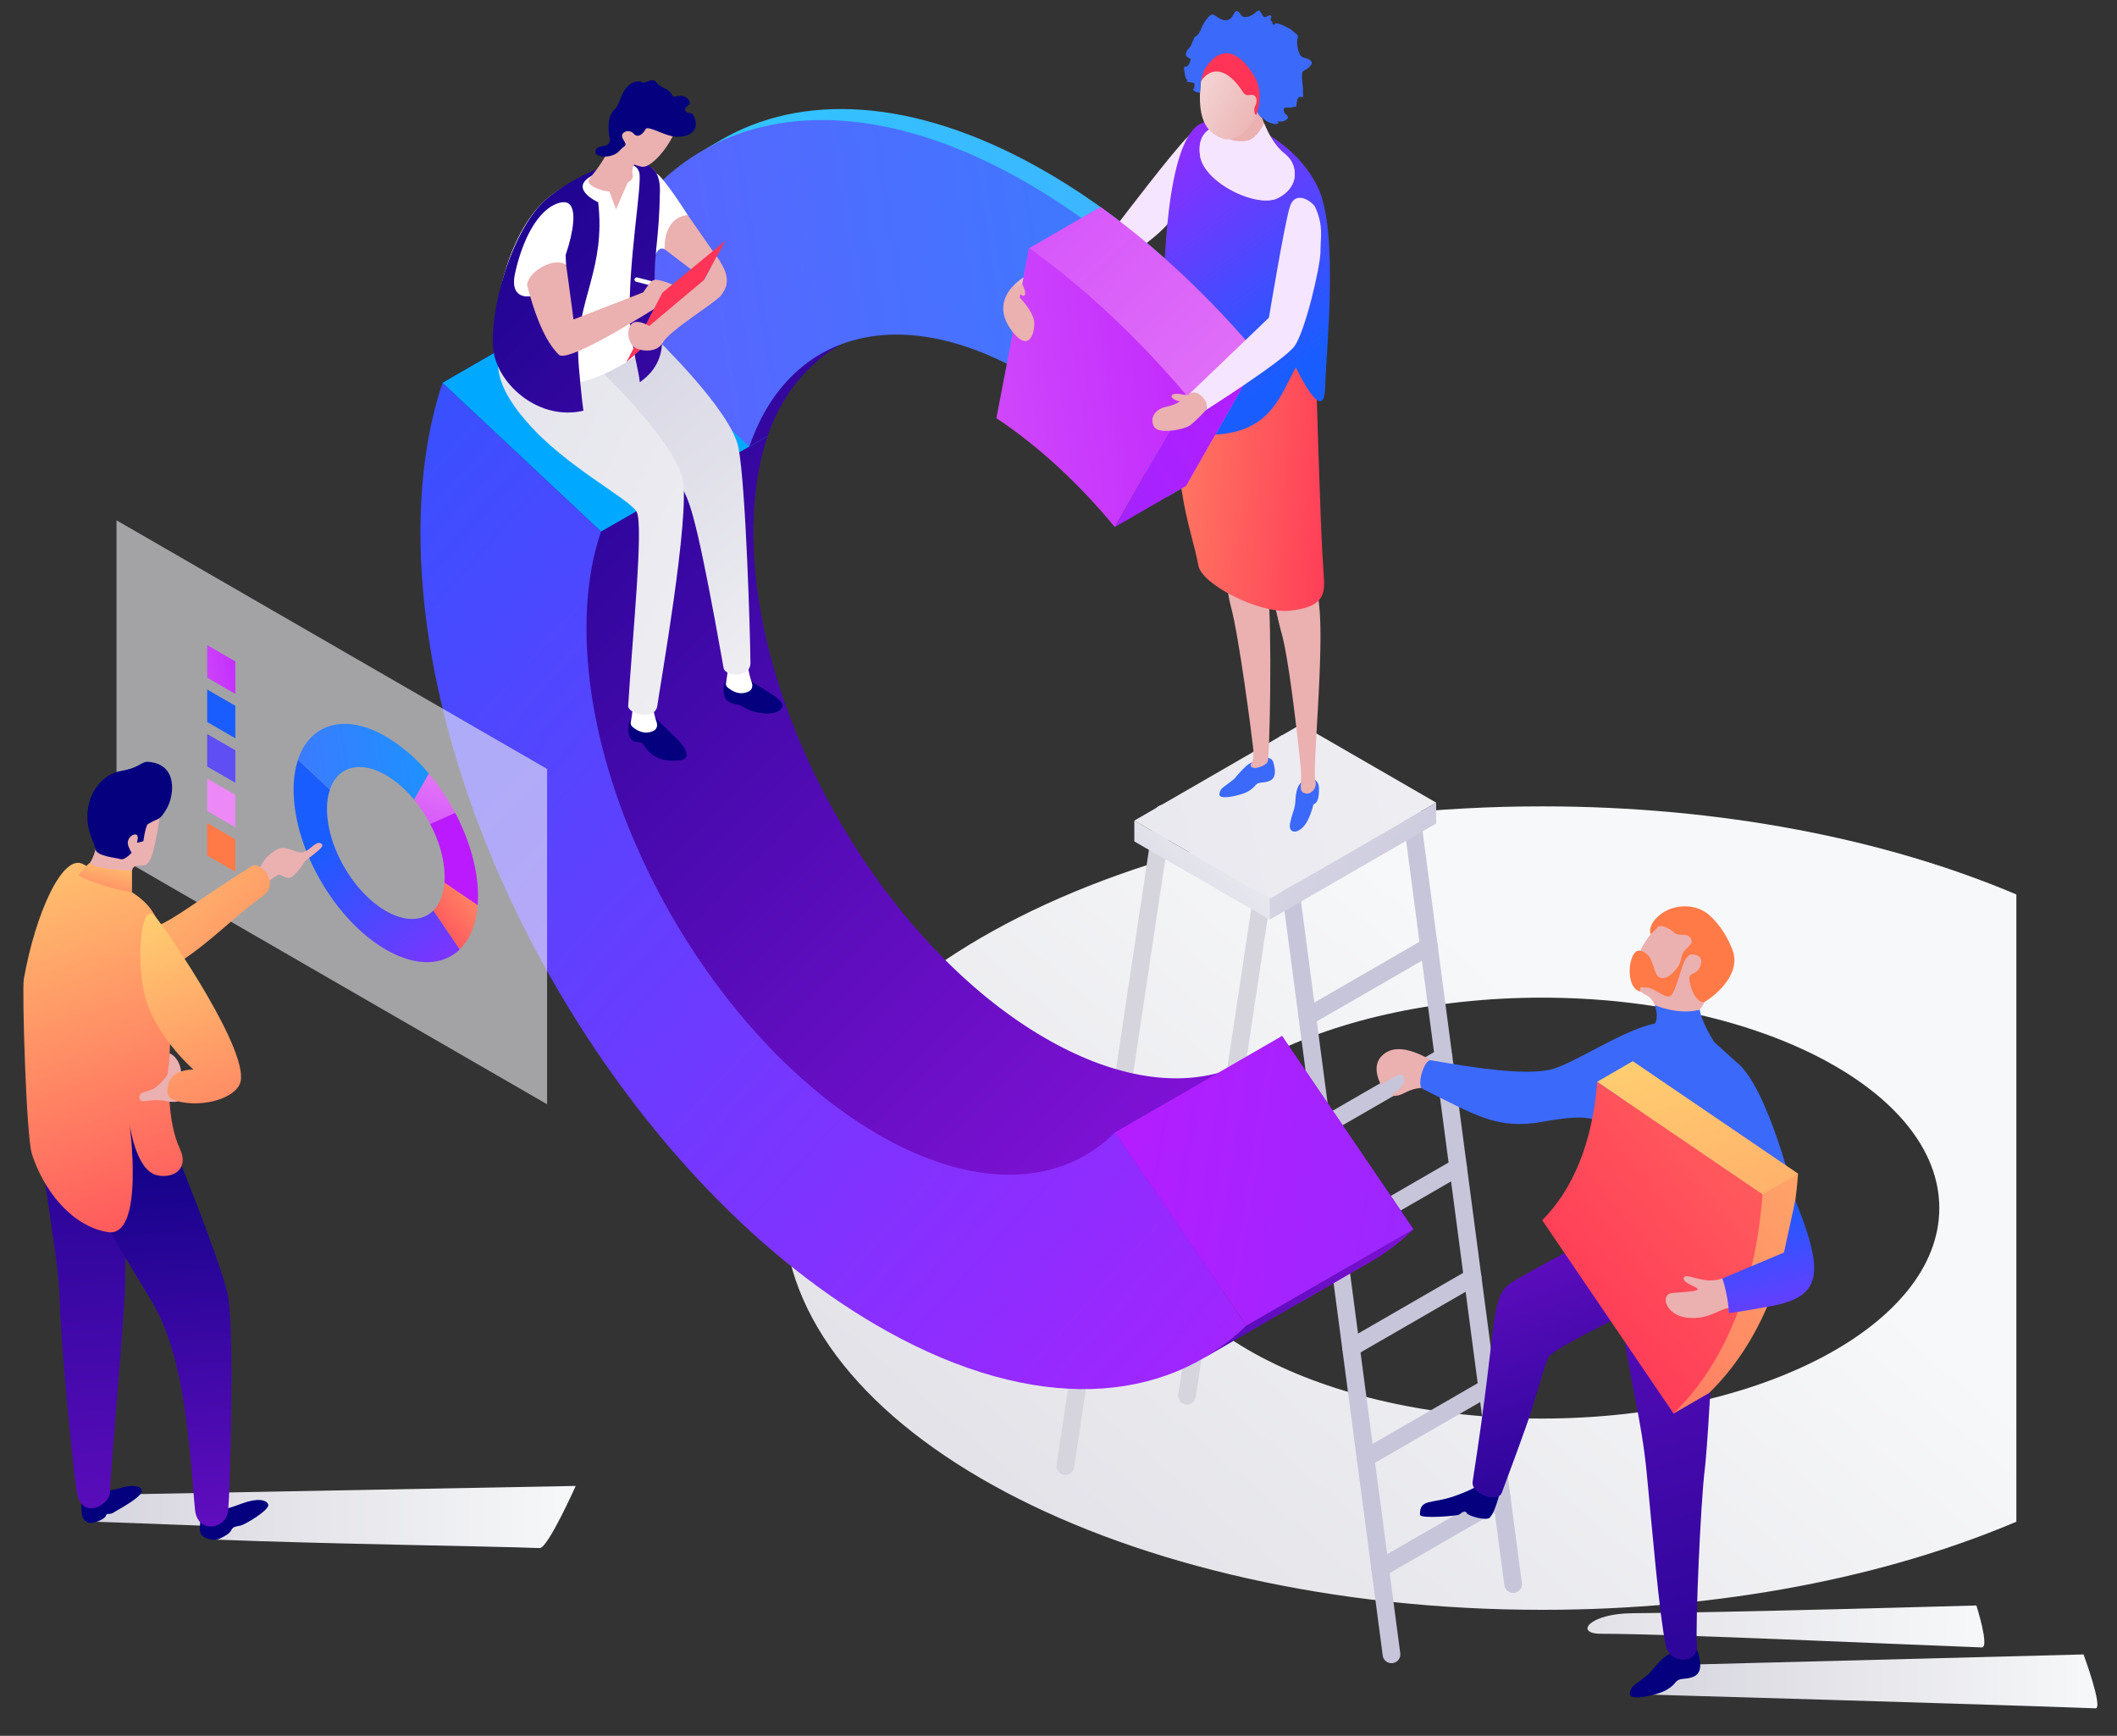 <svg xmlns="http://www.w3.org/2000/svg" xmlns:xlink="http://www.w3.org/1999/xlink" viewBox="0 0 962.91 789.52"><rect x="0" y="0" width="962.91" height="789.52" fill="#333333" stroke="none"/><defs><style>.cls-1{isolation:isolate;}.cls-2,.cls-3,.cls-4,.cls-5{mix-blend-mode:multiply;}.cls-2{fill:url(#linear-gradient);}.cls-3{fill:url(#linear-gradient-2);}.cls-4{fill:url(#linear-gradient-3);}.cls-5{fill:url(#linear-gradient-4);}.cls-6{fill:#c7c5da;}.cls-7{fill:#d6d5de;}.cls-8{fill:url(#_ÂÁ_Ï_ÌÌ_È_ËÂÌÚ_24);}.cls-9{fill:url(#_ÂÁ_Ï_ÌÌ_È_ËÂÌÚ_24-2);}.cls-10{fill:url(#_ÂÁ_Ï_ÌÌ_È_ËÂÌÚ_24-3);}.cls-11{fill:url(#_ÂÁ_Ï_ÌÌ_È_ËÂÌÚ_39);}.cls-12{fill:url(#_ÂÁ_Ï_ÌÌ_È_ËÂÌÚ_39-2);}.cls-13{fill:url(#_ÂÁ_Ï_ÌÌ_È_ËÂÌÚ_17);}.cls-14{fill:url(#_ÂÁ_Ï_ÌÌ_È_ËÂÌÚ_17-2);}.cls-15{fill:#00a9ff;}.cls-16{fill:url(#_ÂÁ_Ï_ÌÌ_È_ËÂÌÚ_61);}.cls-17{fill:url(#_ÂÁ_Ï_ÌÌ_È_ËÂÌÚ_39-3);}.cls-18{fill:url(#_ÂÁ_Ï_ÌÌ_È_ËÂÌÚ_59);}.cls-19{fill:url(#_ÂÁ_Ï_ÌÌ_È_ËÂÌÚ_22);}.cls-20{fill:#3b69fa;}.cls-21{fill:#f6e5ff;}.cls-22{fill:#ebb0b0;}.cls-23{fill:url(#_ÂÁ_Ï_ÌÌ_È_ËÂÌÚ_6);}.cls-24{fill:url(#_ÂÁ_Ï_ÌÌ_È_ËÂÌÚ_17-3);}.cls-25{fill:url(#_ÂÁ_Ï_ÌÌ_È_ËÂÌÚ_20);}.cls-26{fill:url(#_ÂÁ_Ï_ÌÌ_È_ËÂÌÚ_17-4);}.cls-27{fill:url(#_ÂÁ_Ï_ÌÌ_È_ËÂÌÚ_20-2);}.cls-28{fill:url(#_ÂÁ_Ï_ÌÌ_È_ËÂÌÚ_29);}.cls-29{fill:url(#_ÂÁ_Ï_ÌÌ_È_ËÂÌÚ_29-2);}.cls-30{fill:#ff3456;}.cls-31{fill:url(#_ÂÁ_Ï_ÌÌ_È_ËÂÌÚ_29-3);}.cls-32{fill:url(#_ÂÁ_Ï_ÌÌ_È_ËÂÌÚ_39-4);}.cls-33{fill:#fff;}.cls-34{fill:url(#_ÂÁ_Ï_ÌÌ_È_ËÂÌÚ_39-5);}.cls-35{fill:url(#_ÂÁ_Ï_ÌÌ_È_ËÂÌÚ_24-4);}.cls-36{fill:url(#_ÂÁ_Ï_ÌÌ_È_ËÂÌÚ_24-5);}.cls-37{fill:url(#_ÂÁ_Ï_ÌÌ_È_ËÂÌÚ_39-6);}.cls-38{fill:url(#_ÂÁ_Ï_ÌÌ_È_ËÂÌÚ_39-7);}.cls-39{fill:url(#_ÂÁ_Ï_ÌÌ_È_ËÂÌÚ_39-8);}.cls-40{fill:url(#_ÂÁ_Ï_ÌÌ_È_ËÂÌÚ_39-9);}.cls-41{fill:url(#_ÂÁ_Ï_ÌÌ_È_ËÂÌÚ_39-10);}.cls-42{fill:url(#_ÂÁ_Ï_ÌÌ_È_ËÂÌÚ_39-11);}.cls-43{fill:url(#_ÂÁ_Ï_ÌÌ_È_ËÂÌÚ_6-2);}.cls-44{fill:url(#_ÂÁ_Ï_ÌÌ_È_ËÂÌÚ_6-3);}.cls-45{fill:url(#_ÂÁ_Ï_ÌÌ_È_ËÂÌÚ_6-4);}.cls-46{fill:url(#_ÂÁ_Ï_ÌÌ_È_ËÂÌÚ_17-5);}.cls-47{fill:#ff7a47;}.cls-48{fill:#efeff3;opacity:0.6;}.cls-49{fill:url(#_ÂÁ_Ï_ÌÌ_È_ËÂÌÚ_17-6);}.cls-50{fill:url(#_ÂÁ_Ï_ÌÌ_È_ËÂÌÚ_59-2);}.cls-51{fill:url(#_ÂÁ_Ï_ÌÌ_È_ËÂÌÚ_6-5);}.cls-52{fill:url(#_ÂÁ_Ï_ÌÌ_È_ËÂÌÚ_20-3);}.cls-53{fill:url(#_ÂÁ_Ï_ÌÌ_È_ËÂÌÚ_17-7);}.cls-54{fill:url(#_ÂÁ_Ï_ÌÌ_È_ËÂÌÚ_20-4);}.cls-55{fill:#1a5dff;}.cls-56{fill:#5e4ef4;}.cls-57{fill:#ec89f6;}.cls-58{fill:url(#_ÂÁ_Ï_ÌÌ_È_ËÂÌÚ_39-12);}.cls-59{fill:url(#_ÂÁ_Ï_ÌÌ_È_ËÂÌÚ_39-13);}.cls-60{fill:url(#_ÂÁ_Ï_ÌÌ_È_ËÂÌÚ_39-14);}.cls-61{fill:url(#_ÂÁ_Ï_ÌÌ_È_ËÂÌÚ_39-15);}.cls-62{fill:url(#_ÂÁ_Ï_ÌÌ_È_ËÂÌÚ_6-6);}.cls-63{fill:url(#_ÂÁ_Ï_ÌÌ_È_ËÂÌÚ_6-7);}.cls-64{fill:url(#_ÂÁ_Ï_ÌÌ_È_ËÂÌÚ_6-8);}.cls-65{fill:url(#_ÂÁ_Ï_ÌÌ_È_ËÂÌÚ_6-9);}.cls-66{fill:url(#_ÂÁ_Ï_ÌÌ_È_ËÂÌÚ_39-16);}</style><linearGradient id="linear-gradient" x1="381.71" y1="898.85" x2="735.22" y2="486.02" gradientUnits="userSpaceOnUse"><stop offset="0" stop-color="#d6d5de"/><stop offset="1" stop-color="#f7f8f9"/></linearGradient><linearGradient id="linear-gradient-2" x1="38.92" y1="690.01" x2="261.86" y2="690.01" xlink:href="#linear-gradient"/><linearGradient id="linear-gradient-3" x1="743.18" y1="764.7" x2="953.99" y2="764.7" xlink:href="#linear-gradient"/><linearGradient id="linear-gradient-4" x1="620.54" y1="733.37" x2="905.66" y2="739.88" xlink:href="#linear-gradient"/><linearGradient id="_ÂÁ_Ï_ÌÌ_È_ËÂÌÚ_24" x1="696.25" y1="344.24" x2="-494.59" y2="609.78" gradientUnits="userSpaceOnUse"><stop offset="0" stop-color="#efeff3"/><stop offset="1" stop-color="#c7c5da"/></linearGradient><linearGradient id="_ÂÁ_Ï_ÌÌ_È_ËÂÌÚ_24-2" x1="570.15" y1="370.66" x2="485.43" y2="461.43" xlink:href="#_ÂÁ_Ï_ÌÌ_È_ËÂÌÚ_24"/><linearGradient id="_ÂÁ_Ï_ÌÌ_È_ËÂÌÚ_24-3" x1="478.69" y1="294.4" x2="662.75" y2="425.37" xlink:href="#_ÂÁ_Ï_ÌÌ_È_ËÂÌÚ_24"/><linearGradient id="_ÂÁ_Ï_ÌÌ_È_ËÂÌÚ_39" x1="109.12" y1="107.94" x2="719.98" y2="721.24" gradientUnits="userSpaceOnUse"><stop offset="0" stop-color="#04007e"/><stop offset="1" stop-color="#bb1aff"/></linearGradient><linearGradient id="_ÂÁ_Ï_ÌÌ_È_ËÂÌÚ_39-2" x1="357.65" y1="670.61" x2="782.3" y2="498.82" xlink:href="#_ÂÁ_Ï_ÌÌ_È_ËÂÌÚ_39"/><linearGradient id="_ÂÁ_Ï_ÌÌ_È_ËÂÌÚ_17" x1="49.55" y1="-476.16" x2="611.66" y2="-144.32" gradientTransform="matrix(1, 0.58, 0, 1, 0, 549.81)" gradientUnits="userSpaceOnUse"><stop offset="0" stop-color="#1a5dff"/><stop offset="1" stop-color="#bb1aff"/></linearGradient><linearGradient id="_ÂÁ_Ï_ÌÌ_È_ËÂÌÚ_17-2" x1="1370.95" y1="664.52" x2="466.77" y2="519.72" gradientTransform="matrix(1, 0, 0, 1, 0, 0)" xlink:href="#_ÂÁ_Ï_ÌÌ_È_ËÂÌÚ_17"/><linearGradient id="_ÂÁ_Ï_ÌÌ_È_ËÂÌÚ_61" x1="-20.59" y1="22.3" x2="2393.19" y2="579.33" gradientUnits="userSpaceOnUse"><stop offset="0" stop-color="#1ae0ff"/><stop offset="1" stop-color="#bb1aff"/></linearGradient><linearGradient id="_ÂÁ_Ï_ÌÌ_È_ËÂÌÚ_39-3" x1="200.99" y1="16.43" x2="811.85" y2="629.74" xlink:href="#_ÂÁ_Ï_ÌÌ_È_ËÂÌÚ_39"/><linearGradient id="_ÂÁ_Ï_ÌÌ_È_ËÂÌÚ_59" x1="791.46" y1="87.54" x2="-474.25" y2="281.79" gradientUnits="userSpaceOnUse"><stop offset="0" stop-color="#1a94ff"/><stop offset="1" stop-color="#bb1aff"/></linearGradient><linearGradient id="_ÂÁ_Ï_ÌÌ_È_ËÂÌÚ_22" x1="627.02" y1="156.09" x2="522.04" y2="209.15" gradientUnits="userSpaceOnUse"><stop offset="0" stop-color="#00f5ad"/><stop offset="1" stop-color="#00a9ff"/></linearGradient><linearGradient id="_ÂÁ_Ï_ÌÌ_È_ËÂÌÚ_6" x1="619.08" y1="218.52" x2="403.23" y2="202.11" gradientUnits="userSpaceOnUse"><stop offset="0" stop-color="#ff3456"/><stop offset="1" stop-color="#ffdf73"/></linearGradient><linearGradient id="_ÂÁ_Ï_ÌÌ_È_ËÂÌÚ_17-3" x1="587.95" y1="166.19" x2="495.23" y2="39.62" gradientTransform="matrix(1, 0, 0, 1, 0, 0)" xlink:href="#_ÂÁ_Ï_ÌÌ_È_ËÂÌÚ_17"/><linearGradient id="_ÂÁ_Ï_ÌÌ_È_ËÂÌÚ_20" x1="284.81" y1="-92.96" x2="620.4" y2="271.94" gradientUnits="userSpaceOnUse"><stop offset="0" stop-color="#bb1aff"/><stop offset="1" stop-color="#ec89f6"/></linearGradient><linearGradient id="_ÂÁ_Ï_ÌÌ_È_ËÂÌÚ_17-4" x1="-178.2" y1="713.62" x2="616.04" y2="146.65" gradientTransform="matrix(1, 0, 0, 1, 0, 0)" xlink:href="#_ÂÁ_Ï_ÌÌ_È_ËÂÌÚ_17"/><linearGradient id="_ÂÁ_Ï_ÌÌ_È_ËÂÌÚ_20-2" x1="591.45" y1="160.81" x2="249.4" y2="211.81" xlink:href="#_ÂÁ_Ï_ÌÌ_È_ËÂÌÚ_20"/><linearGradient id="_ÂÁ_Ï_ÌÌ_È_ËÂÌÚ_29" x1="508.05" y1="79.47" x2="558.34" y2="71.73" gradientUnits="userSpaceOnUse"><stop offset="0" stop-color="#fff"/><stop offset="0.08" stop-color="#fdf9f9"/><stop offset="1" stop-color="#ebb0b0"/></linearGradient><linearGradient id="_ÂÁ_Ï_ÌÌ_È_ËÂÌÚ_29-2" x1="506.22" y1="13.87" x2="578.71" y2="53.78" xlink:href="#_ÂÁ_Ï_ÌÌ_È_ËÂÌÚ_29"/><linearGradient id="_ÂÁ_Ï_ÌÌ_È_ËÂÌÚ_29-3" x1="487.84" y1="124.3" x2="467.33" y2="139.86" xlink:href="#_ÂÁ_Ï_ÌÌ_È_ËÂÌÚ_29"/><linearGradient id="_ÂÁ_Ï_ÌÌ_È_ËÂÌÚ_39-4" x1="156.23" y1="395.82" x2="142.29" y2="401.8" xlink:href="#_ÂÁ_Ï_ÌÌ_È_ËÂÌÚ_39"/><linearGradient id="_ÂÁ_Ï_ÌÌ_È_ËÂÌÚ_39-5" x1="127.43" y1="409.54" x2="114.58" y2="415.04" xlink:href="#_ÂÁ_Ï_ÌÌ_È_ËÂÌÚ_39"/><linearGradient id="_ÂÁ_Ï_ÌÌ_È_ËÂÌÚ_24-4" x1="368.76" y1="298.14" x2="199.4" y2="77.97" xlink:href="#_ÂÁ_Ï_ÌÌ_È_ËÂÌÚ_24"/><linearGradient id="_ÂÁ_Ï_ÌÌ_È_ËÂÌÚ_24-5" x1="357.06" y1="279.59" x2="-232.23" y2="-9.62" xlink:href="#_ÂÁ_Ï_ÌÌ_È_ËÂÌÚ_24"/><linearGradient id="_ÂÁ_Ï_ÌÌ_È_ËÂÌÚ_39-6" x1="162.66" y1="23.73" x2="679.11" y2="542.25" xlink:href="#_ÂÁ_Ï_ÌÌ_È_ËÂÌÚ_39"/><linearGradient id="_ÂÁ_Ï_ÌÌ_È_ËÂÌÚ_39-7" x1="232.45" y1="77.78" x2="217.8" y2="83.88" xlink:href="#_ÂÁ_Ï_ÌÌ_È_ËÂÌÚ_39"/><linearGradient id="_ÂÁ_Ï_ÌÌ_È_ËÂÌÚ_39-8" x1="782.37" y1="728.75" x2="784.81" y2="725.29" xlink:href="#_ÂÁ_Ï_ÌÌ_È_ËÂÌÚ_39"/><linearGradient id="_ÂÁ_Ï_ÌÌ_È_ËÂÌÚ_39-9" x1="570.68" y1="671.65" x2="531.04" y2="667.84" xlink:href="#_ÂÁ_Ï_ÌÌ_È_ËÂÌÚ_39"/><linearGradient id="_ÂÁ_Ï_ÌÌ_È_ËÂÌÚ_39-10" x1="745.92" y1="744.43" x2="632.43" y2="395.53" xlink:href="#_ÂÁ_Ï_ÌÌ_È_ËÂÌÚ_39"/><linearGradient id="_ÂÁ_Ï_ÌÌ_È_ËÂÌÚ_39-11" x1="842.96" y1="896.43" x2="620.29" y2="211.93" xlink:href="#_ÂÁ_Ï_ÌÌ_È_ËÂÌÚ_39"/><linearGradient id="_ÂÁ_Ï_ÌÌ_È_ËÂÌÚ_6-2" x1="573.58" y1="-128.98" x2="923.89" y2="-695.51" gradientTransform="matrix(1, 0.58, 0, 1, 0, 549.81)" xlink:href="#_ÂÁ_Ï_ÌÌ_È_ËÂÌÚ_6"/><linearGradient id="_ÂÁ_Ï_ÌÌ_È_ËÂÌÚ_6-3" x1="696.83" y1="-335.77" x2="1104.37" y2="-994.85" gradientTransform="matrix(1, 0.58, 0, 1, 0, 549.81)" xlink:href="#_ÂÁ_Ï_ÌÌ_È_ËÂÌÚ_6"/><linearGradient id="_ÂÁ_Ï_ÌÌ_È_ËÂÌÚ_6-4" x1="-4459.72" y1="882.16" x2="-4304.56" y2="430.12" gradientTransform="matrix(-1, 0, 0, 1, -3560.82, 0)" xlink:href="#_ÂÁ_Ï_ÌÌ_È_ËÂÌÚ_6"/><linearGradient id="_ÂÁ_Ï_ÌÌ_È_ËÂÌÚ_17-5" x1="798.42" y1="549.35" x2="818.25" y2="646.45" gradientTransform="matrix(1, 0, 0, 1, 0, 0)" xlink:href="#_ÂÁ_Ï_ÌÌ_È_ËÂÌÚ_17"/><linearGradient id="_ÂÁ_Ï_ÌÌ_È_ËÂÌÚ_17-6" x1="149.35" y1="382.41" x2="229.71" y2="477.43" gradientTransform="matrix(1, 0, 0, 1, 0, 0)" xlink:href="#_ÂÁ_Ï_ÌÌ_È_ËÂÌÚ_17"/><linearGradient id="_ÂÁ_Ï_ÌÌ_È_ËÂÌÚ_59-2" x1="202.02" y1="341.63" x2="-120.53" y2="393.22" xlink:href="#_ÂÁ_Ï_ÌÌ_È_ËÂÌÚ_59"/><linearGradient id="_ÂÁ_Ï_ÌÌ_È_ËÂÌÚ_6-5" x1="187.46" y1="-1010.24" x2="246.53" y2="-1105.78" gradientTransform="matrix(1, 0.58, 0, 1, 0, 1337.52)" xlink:href="#_ÂÁ_Ï_ÌÌ_È_ËÂÌÚ_6"/><linearGradient id="_ÂÁ_Ï_ÌÌ_È_ËÂÌÚ_20-3" x1="217.46" y1="-1029.25" x2="187.95" y2="-1112.39" gradientTransform="matrix(1, 0.58, 0, 1, 0, 1337.52)" xlink:href="#_ÂÁ_Ï_ÌÌ_È_ËÂÌÚ_20"/><linearGradient id="_ÂÁ_Ï_ÌÌ_È_ËÂÌÚ_17-7" x1="194.31" y1="303.33" x2="195.4" y2="310.94" gradientTransform="matrix(1, 0, 0, 1, 0, 0)" xlink:href="#_ÂÁ_Ï_ÌÌ_È_ËÂÌÚ_17"/><linearGradient id="_ÂÁ_Ï_ÌÌ_È_ËÂÌÚ_20-4" x1="122.22" y1="301.46" x2="44.31" y2="312.49" xlink:href="#_ÂÁ_Ï_ÌÌ_È_ËÂÌÚ_20"/><linearGradient id="_ÂÁ_Ï_ÌÌ_È_ËÂÌÚ_39-12" x1="112.57" y1="738.95" x2="113.02" y2="742.55" xlink:href="#_ÂÁ_Ï_ÌÌ_È_ËÂÌÚ_39"/><linearGradient id="_ÂÁ_Ï_ÌÌ_È_ËÂÌÚ_39-13" x1="56.38" y1="728.15" x2="56.79" y2="731.46" xlink:href="#_ÂÁ_Ï_ÌÌ_È_ËÂÌÚ_39"/><linearGradient id="_ÂÁ_Ï_ÌÌ_È_ËÂÌÚ_39-14" x1="30.67" y1="417.4" x2="71.4" y2="990.82" xlink:href="#_ÂÁ_Ï_ÌÌ_È_ËÂÌÚ_39"/><linearGradient id="_ÂÁ_Ï_ÌÌ_È_ËÂÌÚ_39-15" x1="64.89" y1="494.68" x2="95.92" y2="891.84" xlink:href="#_ÂÁ_Ï_ÌÌ_È_ËÂÌÚ_39"/><linearGradient id="_ÂÁ_Ï_ÌÌ_È_ËÂÌÚ_6-6" x1="214.2" y1="546.92" x2="21.97" y2="365.28" xlink:href="#_ÂÁ_Ï_ÌÌ_È_ËÂÌÚ_6"/><linearGradient id="_ÂÁ_Ï_ÌÌ_È_ËÂÌÚ_6-7" x1="93.3" y1="612.72" x2="-0.38" y2="348.63" xlink:href="#_ÂÁ_Ï_ÌÌ_È_ËÂÌÚ_6"/><linearGradient id="_ÂÁ_Ï_ÌÌ_È_ËÂÌÚ_6-8" x1="142.06" y1="614.73" x2="54.72" y2="394.93" xlink:href="#_ÂÁ_Ï_ÌÌ_È_ËÂÌÚ_6"/><linearGradient id="_ÂÁ_Ï_ÌÌ_È_ËÂÌÚ_6-9" x1="42.06" y1="428.96" x2="51.85" y2="383.81" xlink:href="#_ÂÁ_Ï_ÌÌ_È_ËÂÌÚ_6"/><linearGradient id="_ÂÁ_Ï_ÌÌ_È_ËÂÌÚ_39-16" x1="7.51" y1="384.37" x2="-16.11" y2="391.3" xlink:href="#_ÂÁ_Ï_ÌÌ_È_ËÂÌÚ_39"/></defs><title>2Artboard 3 copy</title><g class="cls-1"><g id="_ÎÓÈ_1" data-name="—ÎÓÈ_1"><path class="cls-2" d="M917.13,406.83c-59.08-25.07-134.06-40.07-215.66-40.07-190.59,0-345.09,81.81-345.09,182.72S510.88,732.2,701.47,732.2c81.6,0,156.58-15,215.66-40.07ZM701.3,645.2c-99.85,0-180.79-42.86-180.79-95.72s80.94-95.72,180.79-95.72,180.79,42.86,180.79,95.72S801.15,645.2,701.3,645.2Z"/><path class="cls-3" d="M38.92,692s20.88.65,61.73,2.26c3.56.14-6.2,5.89-2.42,6,49.84,2,122.94,2.94,147.27,3.85,3.67.14,16.36-28.26,16.36-28.26L61.14,679.6,42.61,686Z"/><path class="cls-4" d="M743.18,770.55S905.8,775.19,953.12,777c3.67.14-5.43-24.51-5.43-24.51l-179.13,4.62-21.69,7.55Z"/><path class="cls-5" d="M728.13,743.09c31.62,0,131.82,4.66,173.27,6.21,3.67.14-2.44-19.08-2.44-19.08s-115.51,3.29-156.5,3.53C722.74,733.86,716,743.09,728.13,743.09Z"/><path class="cls-6" d="M632.93,756.45a4,4,0,0,1-4-3.48L582.88,403.92a4,4,0,0,1,7.93-1L636.9,751.93a4,4,0,0,1-3.44,4.49A4.05,4.05,0,0,1,632.93,756.45Z"/><path class="cls-6" d="M688.25,724.51a4,4,0,0,1-4-3.48L638.2,372a4,4,0,1,1,7.93-1L692.22,720a4,4,0,0,1-4,4.52Z"/><path class="cls-7" d="M484.61,670.82a4,4,0,0,1-4-4.59l44.53-296.74a4,4,0,1,1,7.91,1.19L488.56,667.41A4,4,0,0,1,484.61,670.82Z"/><path class="cls-7" d="M539.93,638.88a4,4,0,0,1-4-4.59L580.5,337.54a4,4,0,0,1,7.91,1.19L543.88,635.47A4,4,0,0,1,539.93,638.88Z"/><polygon class="cls-8" points="653.24 365.06 577.53 408.77 515.95 373.22 591.66 329.5 653.24 365.06"/><polygon class="cls-9" points="577.53 408.77 577.53 418.27 515.95 382.71 515.95 373.22 577.53 408.77"/><polygon class="cls-10" points="577.53 408.77 577.53 418.27 653.24 374.55 653.24 365.06 577.53 408.77"/><path class="cls-6" d="M594.65,466.44a4,4,0,0,1-2-7.46L648,427a4,4,0,1,1,4,6.93L596.64,465.9A4,4,0,0,1,594.65,466.44Z"/><path class="cls-6" d="M601.27,516.62a4,4,0,0,1-2-7.46l55.32-31.94a4,4,0,1,1,4,6.93l-55.32,31.94A4,4,0,0,1,601.27,516.62Z"/><path class="cls-6" d="M607.9,566.8a4,4,0,0,1-2-7.46l55.32-31.94a4,4,0,1,1,4,6.93l-55.32,31.94A4,4,0,0,1,607.9,566.8Z"/><path class="cls-6" d="M614.52,617a4,4,0,0,1-2-7.46l55.32-31.94a4,4,0,1,1,4,6.93l-55.32,31.94A4,4,0,0,1,614.52,617Z"/><path class="cls-6" d="M621.15,667.17a4,4,0,0,1-2-7.46l55.32-31.94a4,4,0,1,1,4,6.93l-55.32,31.94A4,4,0,0,1,621.15,667.17Z"/><path class="cls-6" d="M627.77,717.35a4,4,0,0,1-2-7.46l55.32-31.94a4,4,0,1,1,4,6.93l-55.32,31.94A4,4,0,0,1,627.77,717.35Z"/><path class="cls-11" d="M642.84,559.07l-59.73-87.88c-23.66,23.81-61.69,26.56-104.94,2.54C404.76,433,344.11,330.54,342.71,245c-.29-17.94,2-33.7,6.6-47.06L277.2,130.26l-75.93,43.85,67.25,188.48c16.21,125.9,105.94,140.77,211.08,199.16,42.06,23.36,81,30.57,113.3,23.78l-2.44,7.37L621,575.23q2.13-1.16,4.2-2.43l.1-.06h0A101,101,0,0,0,642.84,559.07Z"/><path class="cls-12" d="M628.08,537.35h0l-45.44,49.83c3.49-.4-19.07,16.45-15.72,15.75l-19.14,14.63L621,575.23q2.13-1.16,4.2-2.43l.1-.06h0a101,101,0,0,0,17.56-13.67Z"/><path class="cls-13" d="M402.24,517.58c-73.41-40.77-134.05-143.19-135.45-228.77-.29-17.94,2-33.7,6.6-47.06l-72.11-67.64c-6.9,20.72-10.45,45.09-10,72.76,2.19,134.19,97.29,294.79,212.4,358.72,67,37.22,126,33.45,163.24-2.68L507.18,515C483.52,538.85,445.49,541.6,402.24,517.58Z"/><polygon class="cls-14" points="507.18 515.04 583.11 471.19 642.84 559.07 566.92 602.92 507.18 515.04"/><polygon class="cls-15" points="273.39 241.75 349.16 198.34 277.2 130.26 201.27 174.11 273.39 241.75"/><path class="cls-16" d="M471.66,75.81C415.14,44.42,364.31,42.19,327.46,63.93h0l-6.05,3.53L298.79,89.2c-9,11.41-16.29,25.16-21.59,41.07l106.9-27s31.05,28.4,89,60.58c24,13.35,46.72,33.32,66.39,57.15L573,162.11C542.8,126.21,508.25,96.12,471.66,75.81Z"/><path class="cls-17" d="M277.2,130.26l52.37,49.13,11.27,23.72,8.32-4.77c10.49-31.3,34.35-42.22,34.35-42.22S303.77,50.5,277.2,130.26Z"/><path class="cls-18" d="M268.53,135.29l72.32,67.82c17.15-50.35,65.57-66.48,123.59-34.26,24,13.35,46.72,33.32,66.39,57.15l33.5-58.87c-30.2-35.89-64.75-66-101.33-86.3C371.61,30.08,295.1,55.52,268.53,135.29Z"/><polygon class="cls-19" points="573 162.1 564.32 167.13 530.82 226 539.5 220.98 573 162.1"/><path class="cls-20" d="M599.9,358.13c.19,4.8-.74,6.61-1.66,7.22s-.95.78-1.1,1.58a36.88,36.88,0,0,1-2.16,5.85c-3.35,6.91-9.43,7.11-8.14,1.43s2.08-5.82,2.35-9.81.73-8,4.35-9.7S599.79,355.19,599.9,358.13Z"/><path class="cls-21" d="M535,94.14c0,6.77-12.08,15.38-19.69,21.16-6.47,4.91-47.92,20-47.92,20l-1.45-11.13,43.39-23.52s24.88-32.71,31.25-38.75C550.4,52.58,535,87.37,535,94.14Z"/><path class="cls-20" d="M561.5,354.15c-5.12,4.29-6.18,3.86-6.84,6.83s7.53,1.19,11.39-.25a12.52,12.52,0,0,0,4.77-3.3c1.61-2.11,3.22-1.05,6.25-2.11s3.41-4,2.08-8.61-10.14-.08-12,1.4A56.86,56.86,0,0,0,561.5,354.15Z"/><path class="cls-22" d="M569.22,347.11c-.86,1.34-.07,1.93,1.14,2.17s5.45-1,6.27-2.89,2.16-58.78,0-80.35.78-86.67,1.57-102.63-27.18-19.57-27.76,8.35,5.74,90.65,9.42,104.07,9.45,58.11,10,63.4C570.18,341.56,570.51,345.11,569.22,347.11Z"/><path class="cls-22" d="M591.71,356.78c-.16,1.71-.3,3.65,2.32,4.15,2.2.43,5.2-2.43,4.25-5.62-1.45-4.85,4-57.79,1.8-79.37s-6.53-86.67-5.73-102.63-27.68-19.57-28.28,8.35,13.13,93,16.88,106.45,8,54.48,8.58,59.76A55.11,55.11,0,0,1,591.71,356.78Z"/><path class="cls-23" d="M535.11,150.07c-2.73,74.69,6.08,86.41,10,107.26,1.61,8.54,27.72,21.88,41.54,20.43s16.08-6.26,15.56-14.14C601,244.8,600.61,237,598.12,155.08Z"/><path class="cls-24" d="M589.41,167.14c-6.71,12-11.12,28.47-34.81,30.4s-25-10.14-25.46-44.11,1.75-88.78,16.63-97c13.4-7.39,43.42,6.14,53.95,29.45,9.16,20.29,3.57,72.87,3,90.6S589.41,167.14,589.41,167.14Z"/><path class="cls-25" d="M500.54,94.14,468.1,112.87l-8.35,43.33c4.29,2.51,8.73,5.06,13.36,7.63,24,13.35,46.72,33.32,66.39,57.15L573,162.11C550.88,135.81,526.42,112.64,500.54,94.14Z"/><polygon class="cls-26" points="573 162.1 540.57 180.84 507.06 239.72 539.5 220.98 573 162.1"/><path class="cls-27" d="M468.1,112.87h0l-14.91,77.33c19.39,12.86,37.65,29.87,53.87,49.51l33.5-58.87C518.44,154.55,494,131.38,468.1,112.87Z"/><path class="cls-28" d="M586.75,72.37A18.16,18.16,0,0,0,584,69.63h0l-.67-.56c-2-1.75-7.73-7.84-10.77-20.82,0,0-10.81-1.43-12.24,3.46-.73,2.5-3.43,4.33-5.9,5.53A12.67,12.67,0,0,0,550,58.92h0c-3.34,2.15-4.94,6-4.17,11.74C547.44,83.1,572,95,581.43,90S589.83,76.6,586.75,72.37Z"/><path class="cls-21" d="M581.43,90c9.43-5,8.4-13.36,5.32-17.58A18.16,18.16,0,0,0,584,69.63h0l-.67-.56c-1.52-1.36-5.33-5.35-8.39-13.12h0s-3,7.11-7.69,8.06c-4.13.84-12.11-.24-12.92-6.75A12.62,12.62,0,0,0,550,58.92h0c-3.34,2.15-4.94,6-4.17,11.74C547.44,83.1,572,95,581.43,90Z"/><path class="cls-29" d="M546.24,37c-2.27,19.22,4,23.87,9.93,26.06S575.5,57.42,572.81,37,548.07,21.43,546.24,37Z"/><path class="cls-20" d="M545.81,42.19c-1.31,0-3.85-1.21-3-1.75s.14-.46.54-1.93-4.55-1-3.59-1.59-.53-.54-.8-2.92-.95-3.92.41-3.73,2-2.58,2.17-3.19-2.65-1-2.1-2.85,1.9-2.51,2.51-4.07,1.43-3.33,1.43-3.33,1.81-.61,2.91-3.6,3.81-6.65,5.17-6.65,3.53,3,6.65,2.58,3.08-5.25,5-3.94,1,2.85,4.17,2.44S572,3.92,573,5s1.5,3.37,2.85,2.69,1.84-1,2.31-.42-.81,1.44,0,2.12.13.81,1.08,1.76-.08-1,2-.46,6.25,2.6,6.87,3.5,2.78,1.25,2.1,3.36.36,8.08,2.53,8.59c8.09,1.9,1.27,5.43,0,6.24s.12,7.51-.07,8.73.66,3.56-.87,3-1.9,2-1.9,2-.27,2.07-.27,2.46.42-.36-1.76.19-4.21-.54-3.94,1.49,2.72,2.44,1.63,3.8-3.88,1.45-4.9.91c2.53,1.35-1.13,2.65-5.43-.47-1.2-.87-.37-.87-1.2-.87s-2.53-3.13-2.53-3.13l.15-7.11L561.55,30h-7.94l-5.72,3.3A15.12,15.12,0,0,0,546.24,37C545.76,43.13,545.81,42.19,545.81,42.19Z"/><path class="cls-30" d="M570.45,34.53c-7-11.51-15.31-14.71-22.75-2.66L546.24,37c5.38-7.9,13-4.8,19.2,5a2.81,2.81,0,0,0,2.94,1.24c1.21-.23,2.65-.09,3.11,1.71a5.6,5.6,0,0,1-.61,3.31A4.41,4.41,0,0,0,571,52l.29.54S575.54,42.85,570.45,34.53Z"/><path class="cls-22" d="M540.57,179.58a20,20,0,0,1-10.4,5.52c-5.09,1.15-7.33,5.35-5.23,9s13.64,1.16,16.09-.47,7.38-7,7.38-7l2.4-8.82-8.51.17Z"/><path class="cls-21" d="M598.23,94.25c3.85,8.58,2.38,13.38,2.38,20.15s-7,36.6-11.87,43.13-40.34,29.06-40.34,29.06,2.08-3.21-2.3-6.77c-3.48-2.84-5.54-.24-5.54-.24l36.61-35.1s6.92-41.83,9.45-50.23S597.21,92,598.23,94.25Z"/><path class="cls-31" d="M465.54,126.12c-10.39,7-12,16.06-4.81,25s9.8.89,9.7-4.2-6.65-11.6-6.65-11.6Z"/><path class="cls-22" d="M541,179.43c-2.29.71-5.41-1-7.48,0s1.18,3.12,4,3.26S541,179.43,541,179.43Z"/><path class="cls-22" d="M464.83,128.91c2.24,4.38,1.63,6.41,0,5.4s-2.34-3.36-2.14-3.36A20.69,20.69,0,0,0,464.83,128.91Z"/><path class="cls-32" d="M330.94,308.52c-2.59,2.45-2.19,8-.46,9.93s5.45,1.62,7.54,3c5.66,3.69,13.6,3.69,16.15,1.91s3.36-3.67-4.89-8.76c-5.35-3.3-8.82-5.43-8.82-5.43Z"/><path class="cls-33" d="M331.09,304a64.07,64.07,0,0,1-.87,6.48,2.25,2.25,0,0,0,.73,2.16c1.72,1.49,5.41,3.91,9.61,1.84,0,0,2.44-1,1.32-4.17a47.6,47.6,0,0,1-1.73-7.28Z"/><path class="cls-34" d="M287.63,326.44c-2.59,2.45-2.19,8-.46,9.93s4.44.33,5.69,2.49c4.76,8.2,13.33,7.24,16.3,6.93,4.47-.46,4.7-4.17-2.67-11.12-7.16-6.75-8.54-8.5-8.54-8.5Z"/><path class="cls-35" d="M258.16,126c-8.55,20.86-10.59,31.35,6.92,51.56s42.68,40,46,46,7.17,19,18.06,80.33c.67,3.77,12.22,4.66,12.19-2.34-.06-12-2.09-80.92-5.46-98s-38.51-50.72-38.51-50.72Z"/><path class="cls-33" d="M287.79,321.91a64.07,64.07,0,0,1-.87,6.48,2.25,2.25,0,0,0,.73,2.16c1.72,1.49,5.41,3.91,9.61,1.84,0,0,2.44-1,1.32-4.17a47.6,47.6,0,0,1-1.73-7.28Z"/><path class="cls-22" d="M302.32,113.39c10.58,8.11,14.93,11.25,14.93,11.25L327.56,119,312.81,97.8l-4.93-4-6.69,9.5Z"/><path class="cls-36" d="M232.84,140.49c-8.55,20.86-10.59,31.35,6.92,51.56s46.52,34.79,49.82,40.76-2.17,59.78-3.85,88.19c-.22,3.82,12.32,6.94,13.25,0,1.14-8.59,14.92-85.88,11.55-103S272,167.31,272,167.31Z"/><path class="cls-33" d="M298.55,78.83l-.31,36.89s1.39-3.86,4.09-2.32c0,0-1.17-14.31,10.49-15.59C312.81,97.8,302.16,80.92,298.55,78.83Z"/><path class="cls-33" d="M226.44,154.64c3.17,18.2,25.69,28.43,54.34,12.47s15.11-22,14.64-37.29-3.59-20.65,2.93-43.12-32.83-10.33-49.41,3.53S223.51,137.84,226.44,154.64Z"/><path class="cls-37" d="M248.93,90.24c-16.58,13.86-27.22,53.58-24.29,70.38,2.52,14.44,20.44,30.89,40.72,26.19-.46-2.78-2.27-19.83-2.4-25.7-.55-24.78,12.58-39,9.12-69.11,0,0-14.66-6.62-1.73-12.63s18.74-6,20.37-1.11-5.2,41.2-4.25,67.7c.35,9.68,4.18,23.17,4.55,27.89,17.5-12.36,7.21-30.52,6.79-44-.47-15.25,2-19.88,2.36-43.27C300.57,62.45,265.51,76.38,248.93,90.24Z"/><path class="cls-22" d="M278.86,64.38c-5.83,12.12-9.78,15.1-11,17.39s4.66,5,9.34,5.35l3,8.09L285.52,83s2.92-1.22,2.24-3.8.92-4.89,1.78-6.57S278.86,64.38,278.86,64.38Z"/><path class="cls-22" d="M278.63,62.17c.27,8.65,7.3,12.32,13.1,13.64s18.84-16.9,16.94-25-14.66-16-21.72-10S278.63,62.17,278.63,62.17Z"/><path class="cls-33" d="M299.07,130.58a1,1,0,0,1-.25,0l-9.48-2.44a1,1,0,1,1,.5-1.94l9.48,2.44a1,1,0,0,1-.25,2Z"/><path class="cls-33" d="M254.57,92.21c-10.26,2.75-17.31,18-20.36,32.43s11.33,10.88,16.29,5.62S268.49,88.48,254.57,92.21Z"/><path class="cls-22" d="M299.8,127.44c-3.66-.82-4.08,1.16-7.26,5.55h0l-31.7,12.32s-5.05-40.39-7.23-46.5l-15.1,25.81c5.32,22.86,11.11,32.22,15.67,36.7,3.65,3.59,32.4-14,43.63-21h0s3.6.73,9.64-4.11S303.87,128.35,299.8,127.44Z"/><path class="cls-38" d="M277.2,62.42c1.09,5.85-4.92,2.55-6.29,5.91s7.6,4.3,11.1,0c2-2.41,3.65-1.5,1.48-4.87s2.69-5.08,4.71-2.69,4.47-.18,5.42-2S301.16,61.17,306,62s11.39-.84,10.37-6.74-3.64-2.69-4.67-4.93,4.06-2.2,1.11-5.36-6.33.58-7.29-2-5.29-3-7-5.54-5.33,1-6.47,0-6.57-.92-9.47,6.57-2.7,4.35-4.66,8S277.2,62.42,277.2,62.42Z"/><polygon class="cls-30" points="301.27 133.14 329.95 109.51 313.44 139.58 284.9 164.72 301.27 133.14"/><path class="cls-22" d="M326,116.74c7.49,10.05,4.1,14.62,2,17.59s-23.33,15.9-26.33,21.26-10.29,4-12.8,2.6-4.1-6.06-2.39-9.8c2-4.38,8.83-.13,8.83-.13l25-21Z"/><path class="cls-33" d="M257.45,120.49c-4.62-3.75-16.78,2.26-17.76,9.09l-3-3.59,8.11-23,7.88-7.07,4,3Z"/><path class="cls-39" d="M750,761.31c-6.5,5.45-7.84,4.9-8.68,8.68s9.56,1.52,14.47-.31c0,0,4-1.52,6.06-4.2s4.09-1.34,7.94-2.67,4.33-5.06,2.65-10.93-12.88-.1-15.3,1.78S750,761.31,750,761.31Z"/><path class="cls-22" d="M752.75,457.15c-3.22-7-6.48-2.38-8.21-10.93s1.7-19.8,14.05-28,20.23,1.62,21.58,16-7,25-7,25l-11.61,4Z"/><path class="cls-40" d="M681.84,680.4c-1.86,6.31-2.88,8.21-4.17,9.84s-9.84-.61-10.59-2.1-2.58.14-3.39.75-17.8,2-17.82.07c-.08-7.54,5.18-4.74,15.88-8.55,18.59-6.63,12.32-9.57,12.32-9.57Z"/><path class="cls-41" d="M669.84,673.76c12-76.47,7.54-84.15,18.41-90.89s50-26.78,50-26.78l11.52,36.47s-44.09,20.71-45.63,25c-4.88,13.58-5.35,18.16-10.1,31.49-5.89,16.56-9.26,25.12-10.94,29.87S668.89,679.81,669.84,673.76Z"/><path class="cls-22" d="M646.56,494.81c-5.81.43-8.42,3.25-11.12,3.5a13.29,13.29,0,0,1-3.09.12s6.16-3.75,6.37-6.8-2.05-3.26-3.15-2.6-7.44,4.32-7.44,4.32-4.48-7.68,0-12.68,11.94-4.71,22.76,1.53S646.56,494.81,646.56,494.81Z"/><path class="cls-42" d="M737,597c4.6,32.53,9.58,48.05,12,72.9s5.63,63.81,8.6,78.18c2,9.59,15.08,8.59,14.25,0-.79-8.15,1.68-64.69,3.54-79.64s4.76-79.28,4.76-79.28l-41.93-33.08Z"/><path class="cls-20" d="M816.6,546s-12.33-52.25-27.22-63.31l-9.72-8.78c-6-9.49-6.52-14.64-6.52-14.64-10.07,2.57-20.4-2.1-20.4-2.1s2,5.91-.15,8.41h0c-14.64,2.88-37.53,18.79-47.6,20.95-11.58,2.48-31.71-.38-54.11-4.29-3.12-.54-6.67,11.62-3.84,13,24.1,12,34,18.67,54.42,15s25.71-2.17,30.39,4.65-3.6,32.55-12.39,47.89c-7.66,13.38,15.11,15,24.05,18.24s12.76,33.52,32.24,36.5c8.76,1.34,19-30.7,23.59-54.74l10.18,15.12Z"/><path class="cls-43" d="M717.61,545.72l43.6,97.21,16.14-9.33c22.59-21.95,37.13-55.83,40.5-99.73l-75.22-51.19C740.55,510.26,731.58,531.66,717.61,545.72Z"/><path class="cls-44" d="M701.47,555l59.73,87.88c22.59-21.95,37.13-55.83,40.5-99.73L726.48,492C724.41,519.59,715.45,541,701.47,555Z"/><polygon class="cls-45" points="742.62 482.68 726.48 492.01 801.71 543.2 817.84 533.87 742.62 482.68"/><path class="cls-22" d="M783.37,581.46c-8.36,3.1-16.23-2.83-17.46-.41s6.85,4.43,6.25,5.41-5.3,1.09-11.41,1.63-3,10.45,7,11.27,13.39-3.8,19.64-4.75S783.37,581.46,783.37,581.46Z"/><path class="cls-46" d="M816.6,546c13.45,33.33,12,43.83-11.18,48.1-14.18,2.61-19,3.13-19,3.13a65.35,65.35,0,0,0-3-15.76l28-11.77Z"/><path class="cls-47" d="M746.12,432.44c4.77,1.28,5.13,5.12,6.86,9.71s5.94,2.85,9.23-1.12,1.87-6.07,4-8.59,4.28-3.33,2.65-5.87-5.12-.31-7.53-2.55-6.07-3.39-7.08-2.47l-3.47,3.5s-1.76-4,4.14-8.87,15.41-5.41,21.65-.67c0,0,7,5,11.44,16.55s-9.38,21.83-12.51,23.48c-2.44,1.29-5.54-2.91-6.63-7.6s-.45-4.15,2.24-5.7,3.94-6.46,1.06-7.56-4-.69-5.64,1.86-4.28,14.36-6.52,16.29-7.16-3.48-11-3.65c-1.46-.07-2.09-.13-2.43-.09a.79.79,0,0,0-.6,1.2l.44.73C738.63,449.94,740.65,431,746.12,432.44Z"/><polygon class="cls-48" points="248.84 502.25 53 389.18 53 236.66 248.84 349.73 248.84 502.25"/><path class="cls-49" d="M176,414.6c-14.77-8.2-27-28.81-27.26-46a28,28,0,0,1,1.33-9.47l-14.51-13.61a44.11,44.11,0,0,0-2,14.64c.44,27,19.58,59.32,42.74,72.18,13.49,7.49,25.36,6.73,32.85-.54l-12-17.68C192.36,418.88,184.71,419.44,176,414.6Z"/><path class="cls-50" d="M135.56,345.49l14.51,13.61c3.45-10.13,13.23-13.34,24.91-6.86a48.07,48.07,0,0,1,13.36,11.5l6.74-11.85a74.82,74.82,0,0,0-20.39-17.37C156.31,324.32,140.91,329.44,135.56,345.49Z"/><path class="cls-51" d="M197.12,414.09l12,17.68c4.55-4.42,7.47-11.23,8.15-20.07l-15.14-10.3C201.74,407,199.93,411.26,197.12,414.09Z"/><path class="cls-52" d="M195.09,351.9l-6.74,11.85a64.74,64.74,0,0,1,7.33,11.08l11.39-5.06A101.3,101.3,0,0,0,195.09,351.9Z"/><path class="cls-53" d="M202.15,401.41l15.14,10.3q.18-2.4.14-5c-.2-12-4.08-25-10.37-37l-11.39,5.06c4,7.57,6.44,15.84,6.57,23.46Q202.27,399.9,202.15,401.41Z"/><polygon class="cls-54" points="107.04 315.61 94.23 308.22 94.23 293.43 107.04 300.82 107.04 315.61"/><polygon class="cls-55" points="107.04 335.79 94.23 328.4 94.23 313.61 107.04 321 107.04 335.79"/><polygon class="cls-56" points="107.04 356.03 94.23 348.64 94.23 333.85 107.04 341.24 107.04 356.03"/><polygon class="cls-57" points="107.04 376.28 94.23 368.88 94.23 354.09 107.04 361.49 107.04 376.28"/><polygon class="cls-47" points="107.04 396.52 94.23 389.12 94.23 374.33 107.04 381.73 107.04 396.52"/><path class="cls-58" d="M91.08,690.52c.1,3.77-.74,5.65.48,7.49s5.75,3.05,8.31,1.84c2.87-1.37,4.63-2.41,5.4-4s2-1.46,4.24-2,13.31-7.23,12.49-9.54-5.14-3-12-.44-17,5.36-17,5.36Z"/><path class="cls-59" d="M37,682.48c.14,6.45-.07,7.47,2,9.5s8.66-.9,9.15-2.53,1.43-.14,3.74-1.63,11.88-6.47,12.49-9.32-4.68-3.3-9.42-1.73a40.23,40.23,0,0,1-10.13,1.49Z"/><path class="cls-60" d="M15.34,496c5.7,52.54,11.4,77,11.81,95.3s5.7,73.71,7.74,87.15,15.26,6.11,15.16,0,6.42-77.38,6.83-93.67,0-92.86,0-92.86Z"/><path class="cls-61" d="M36.2,533.18c28.92,57.77,34,54.51,41.83,79.76s9.49,63.2,10.71,74,14.25,8.79,15.07,0,2.85-80.23,0-97-36.72-97.9-36.72-97.9L41,507Z"/><path class="cls-22" d="M116.1,396.33c4.17-2.8,2.36-5.48,9.67-9.83,4.4-2.61,8.93,2,12.12,1.14s6.2-5.72,8.34-3.83c1.16,1-.12,2.2-7.32,7.7a38.82,38.82,0,0,1-5.45,6.82c-2.72,2.44-5.13-.64-6.63-.44s-7.53,5.29-7.53,5.29Z"/><path class="cls-22" d="M41.06,392.24c2.6-4.19,3.67-10.47,2.34-13.72s-5.29-20.27,7.87-25.12,23.49,6.39,21.25,19.42-3.56,20.26-7,20.71S60.8,393.24,60,396s-15.52,0-15.52,0l-3.46-1.14Z"/><path class="cls-62" d="M114.75,393.82c-42.25,26.47-43.35,33.36-59,24.89s-26.56-22.6-26.56-22.6L18.69,423.49s9.36,14.42,33.39,21,48.45-23.79,66.86-36.46C128.3,401.55,118.07,391.74,114.75,393.82Z"/><path class="cls-63" d="M37.93,393.1c28.82,16.46,30.76,14.76,38.94,39.08,6.13,18.24-6.53,65.75,5,90.46,4.07,8.7-2.58,13.55-10.33,11.93C61.61,532.48,58.92,511,58.92,511s7.08,52.1-9.82,49.4S19.62,540.8,14.51,524.88c-2.63-8.19-4.52-74.8-3.69-79.52C16.1,415.44,28.57,387.75,37.93,393.1Z"/><path class="cls-22" d="M77.14,479.06a90.08,90.08,0,0,1-1,9.81,27.17,27.17,0,0,1-4.79,5.28c-3.33,2.93-8.26,1.89-7.92,5.14s4,.24,11.29,1.39c6.22,1.35,7.5-.48,7.5-.48s.2-6.52.29-10.12C82.72,481.16,77.14,479.06,77.14,479.06Z"/><path class="cls-64" d="M67,456.61c6,16.83,21,29.87,21,29.87s-9.38-.33-11.25,6.15c-1.48,5.14-.91,7.49,6.31,8.73,11.05,1.9,23.11-2.1,25.94-8.14,6.11-13-33-69.92-38.33-76.32C63.64,408.4,61.35,440.74,67,456.61Z"/><path class="cls-65" d="M41.06,392.24s-4,3.33-5.24,5.69c-.55,1,14.42,6.53,24.22,7.87V396S40.54,395.28,41.06,392.24Z"/><path class="cls-66" d="M67.44,346.51c13.64,1,11.82,15.36,8.38,21.3s-3.63,3.94-8.38,6.94c0,0-1-.45-2.24,7.85l-2.57.69c-.85.23.8-2.43-.42-3.52s-5.29,1.56-3.73,5.29S60,387.71,60,387.71s-3.27,3.73-5.17,3.05-10.94-1.24-11.41-4.56-4.27-7.88-3.59-16.8,6.58-17.26,15.27-18.76S64.2,346.28,67.44,346.51Z"/></g></g></svg>